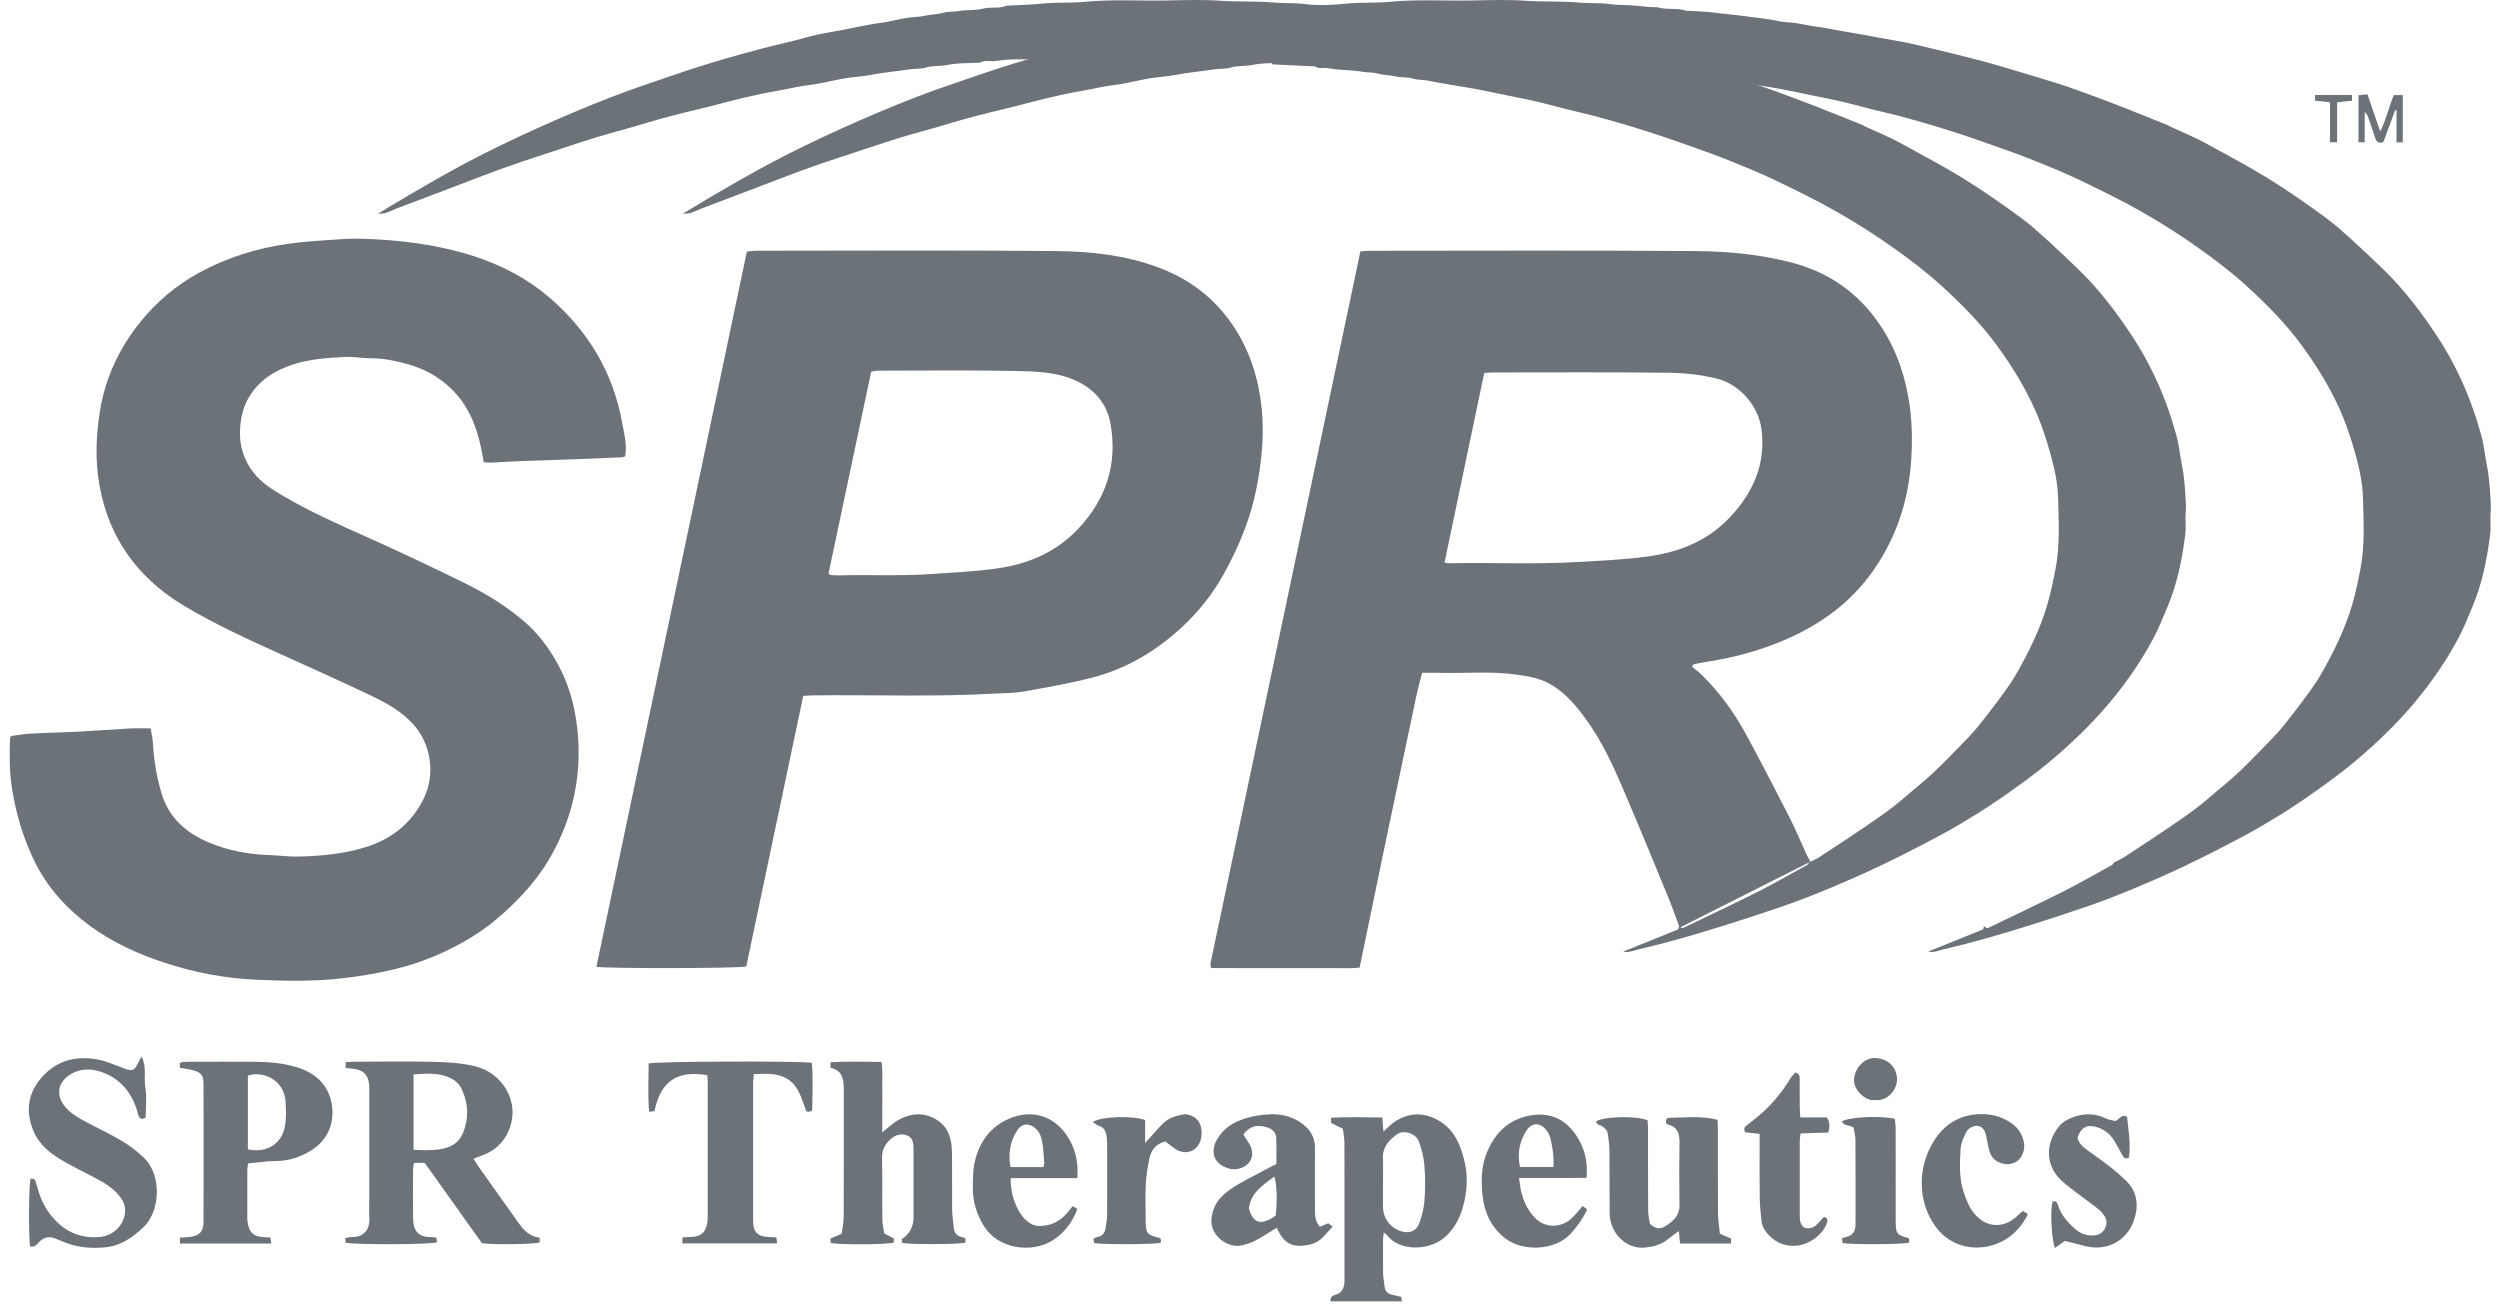 <?xml version="1.0" encoding="UTF-8"?>
<svg xmlns="http://www.w3.org/2000/svg" width="118" height="62" viewBox="0 0 118 62" fill="none">
  <path d="M69.129 54.842C68.948 54.06 68.662 53.332 67.905 52.891C67.222 52.495 66.552 52.508 65.892 52.904C65.679 53.032 65.506 53.228 65.299 53.405C65.28 53.186 65.262 52.977 65.242 52.746C64.41 52.737 63.623 52.714 62.828 52.758V53.003C63.01 53.094 63.178 53.177 63.385 53.281C63.409 53.492 63.456 53.704 63.456 53.917C63.463 55.61 63.46 57.303 63.46 58.997C63.46 59.475 63.456 59.953 63.46 60.431C63.461 60.76 63.373 61.023 63.013 61.12C62.862 61.161 62.78 61.258 62.803 61.422H66.179C66.161 61.348 66.143 61.272 66.129 61.211C65.954 61.169 65.808 61.137 65.664 61.098C65.488 61.051 65.381 60.942 65.36 60.755C65.335 60.539 65.288 60.325 65.283 60.108C65.272 59.575 65.278 59.043 65.281 58.51C65.281 58.411 65.301 58.312 65.314 58.176C65.395 58.243 65.446 58.27 65.477 58.311C66.069 59.085 67.568 59.064 68.317 58.286C68.694 57.897 68.922 57.446 69.058 56.941C69.246 56.249 69.296 55.54 69.133 54.84L69.129 54.842ZM67.235 56.666C67.209 57.027 67.115 57.392 66.991 57.733C66.851 58.119 66.518 58.238 66.121 58.111C65.606 57.947 65.278 57.494 65.277 56.947C65.277 56.579 65.277 56.21 65.277 55.842C65.277 55.446 65.288 55.05 65.273 54.654C65.255 54.138 65.565 53.808 65.935 53.542C66.257 53.308 66.833 53.495 66.973 53.883C67.105 54.249 67.203 54.642 67.234 55.03C67.278 55.572 67.274 56.124 67.234 56.666H67.235Z" fill="#6B7379"></path>
  <path d="M85.452 40.672C85.372 40.522 85.304 40.407 85.249 40.285C84.986 39.715 84.747 39.133 84.462 38.574C83.797 37.273 83.124 35.974 82.428 34.688C81.868 33.653 81.183 32.7 80.336 31.869C80.191 31.726 80.026 31.603 79.87 31.47C79.886 31.436 79.902 31.401 79.917 31.367C80.062 31.335 80.207 31.291 80.355 31.27C81.993 31.03 83.565 30.588 85.043 29.825C86.278 29.187 87.344 28.343 88.186 27.243C89.436 25.611 90.075 23.743 90.209 21.712C90.274 20.722 90.249 19.727 90.072 18.737C89.829 17.383 89.347 16.14 88.522 15.035C87.512 13.679 86.181 12.809 84.537 12.386C83.068 12.007 81.568 11.863 80.069 11.851C74.923 11.812 69.777 11.835 64.631 11.837C64.499 11.837 64.366 11.853 64.211 11.864C61.847 23.091 59.489 34.284 57.133 45.48C57.123 45.528 57.146 45.583 57.16 45.691C57.627 45.692 58.088 45.695 58.55 45.695C59.016 45.695 59.484 45.695 59.95 45.695H61.39C61.856 45.695 62.324 45.7 62.79 45.695C63.25 45.689 63.712 45.723 64.174 45.673C64.581 43.699 64.975 41.777 65.376 39.858C65.863 37.526 66.355 35.193 66.849 32.861C66.927 32.494 67.028 32.13 67.123 31.757C67.423 31.757 67.669 31.75 67.915 31.757C69.133 31.793 70.356 31.669 71.57 31.84C72.099 31.914 72.627 31.997 73.106 32.255C73.836 32.65 74.356 33.263 74.835 33.917C75.576 34.929 76.103 36.055 76.593 37.198C77.334 38.93 78.05 40.672 78.767 42.413C78.948 42.852 79.099 43.303 79.278 43.786M77.792 26.264C76.694 26.416 75.591 26.46 74.486 26.525C72.445 26.645 70.404 26.546 68.363 26.585C68.324 26.585 68.285 26.571 68.182 26.551C68.809 23.555 69.43 20.588 70.056 17.602C70.232 17.593 70.365 17.58 70.499 17.58C73.241 17.58 75.984 17.562 78.726 17.593C79.513 17.601 80.303 17.684 81.079 17.883C82.055 18.135 83 19.101 83.145 20.281C83.345 21.932 82.738 23.266 81.639 24.428C80.598 25.53 79.273 26.058 77.792 26.264Z" fill="#6B7379"></path>
  <path d="M29.512 21.541C29.436 21.56 29.385 21.583 29.333 21.586C28.622 21.617 27.912 21.649 27.2 21.674C26.325 21.706 25.448 21.729 24.573 21.763C24.109 21.781 23.646 21.816 23.182 21.837C23.074 21.842 22.967 21.825 22.833 21.815C22.786 21.567 22.747 21.328 22.696 21.091C22.473 20.044 22.069 19.086 21.275 18.328C20.679 17.758 19.972 17.384 19.178 17.169C18.636 17.023 18.088 16.911 17.521 16.911C17.112 16.911 16.701 16.827 16.294 16.848C15.461 16.89 14.626 16.942 13.826 17.205C12.928 17.5 12.167 17.984 11.699 18.84C11.466 19.266 11.365 19.721 11.333 20.208C11.28 20.998 11.491 21.698 11.971 22.313C12.348 22.794 12.866 23.115 13.386 23.42C14.627 24.151 15.939 24.733 17.252 25.321C18.828 26.025 20.389 26.762 21.937 27.525C22.944 28.022 23.904 28.611 24.758 29.346C25.395 29.895 25.895 30.566 26.302 31.296C26.835 32.25 27.123 33.276 27.246 34.364C27.485 36.508 27.07 38.516 26.015 40.389C25.621 41.092 25.127 41.73 24.568 42.318C23.887 43.033 23.148 43.681 22.305 44.204C21.145 44.924 19.9 45.446 18.569 45.76C17.717 45.962 16.856 46.103 15.983 46.194C14.681 46.33 13.377 46.301 12.081 46.242C10.632 46.176 9.201 45.91 7.816 45.457C6.56 45.046 5.359 44.509 4.289 43.731C3.11 42.876 2.165 41.819 1.545 40.48C1.064 39.441 0.749 38.362 0.57 37.24C0.445 36.456 0.445 35.664 0.472 34.873C0.472 34.836 0.498 34.799 0.521 34.739C0.824 34.702 1.131 34.643 1.44 34.627C2.191 34.586 2.944 34.573 3.695 34.534C4.513 34.492 5.331 34.427 6.149 34.383C6.449 34.367 6.751 34.38 7.109 34.38C7.147 34.611 7.205 34.833 7.217 35.055C7.261 35.86 7.388 36.648 7.617 37.424C7.966 38.597 8.778 39.311 9.86 39.767C10.777 40.154 11.743 40.328 12.737 40.36C13.174 40.375 13.611 40.438 14.047 40.43C15.116 40.409 16.18 40.311 17.208 40.001C18.46 39.625 19.418 38.876 20.001 37.691C20.553 36.566 20.374 35.093 19.444 34.12C18.931 33.583 18.305 33.218 17.655 32.903C16.337 32.267 14.997 31.671 13.663 31.064C11.953 30.286 10.234 29.532 8.626 28.556C6.472 27.249 5.126 25.365 4.691 22.884C4.487 21.727 4.53 20.555 4.72 19.387C4.975 17.823 5.626 16.442 6.607 15.218C7.371 14.265 8.294 13.478 9.377 12.884C10.715 12.15 12.144 11.707 13.648 11.501C14.215 11.423 14.789 11.379 15.361 11.339C15.919 11.3 16.482 11.251 17.041 11.267C17.927 11.292 18.812 11.357 19.693 11.485C20.645 11.624 21.577 11.829 22.488 12.132C23.762 12.558 24.933 13.183 25.949 14.057C27.77 15.629 28.942 17.59 29.369 19.968C29.46 20.474 29.607 20.977 29.509 21.541H29.512Z" fill="#6B7379"></path>
  <path d="M59.484 18.75C59.272 17.388 58.793 16.124 57.939 15.005C57.074 13.869 55.959 13.096 54.633 12.608C53.085 12.036 51.457 11.866 49.833 11.85C45.114 11.804 40.393 11.834 35.673 11.835C35.541 11.835 35.41 11.861 35.252 11.877C32.882 23.149 30.517 34.391 28.151 45.632C28.591 45.72 34.853 45.712 35.223 45.619C36.113 41.394 37.006 37.147 37.912 32.849C38.068 32.838 38.189 32.823 38.309 32.822C41.188 32.786 44.068 32.903 46.945 32.737C47.41 32.711 47.88 32.718 48.335 32.637C49.411 32.445 50.491 32.255 51.548 31.984C53.157 31.57 54.548 30.742 55.767 29.619C56.547 28.898 57.206 28.082 57.724 27.16C58.26 26.205 58.711 25.212 59.028 24.162C59.283 23.311 59.437 22.446 59.533 21.561C59.635 20.617 59.627 19.678 59.484 18.752V18.75ZM50.893 24.957C49.854 26.061 48.542 26.621 47.063 26.83C46.02 26.978 44.97 27.027 43.919 27.097C42.466 27.192 41.014 27.121 39.562 27.158C39.44 27.162 39.316 27.148 39.194 27.137C39.171 27.136 39.152 27.106 39.106 27.072C39.773 23.917 40.442 20.75 41.12 17.542C41.236 17.526 41.353 17.495 41.469 17.495C43.636 17.494 45.805 17.464 47.972 17.512C48.866 17.531 49.787 17.554 50.636 17.904C51.581 18.294 52.233 18.976 52.415 19.997C52.757 21.901 52.213 23.555 50.892 24.959L50.893 24.957Z" fill="#6B7379"></path>
  <path d="M24.472 57.718C23.868 56.86 23.254 56.008 22.646 55.15C22.548 55.013 22.458 54.866 22.344 54.693C22.52 54.626 22.646 54.579 22.771 54.532C23.353 54.315 23.78 53.922 24.015 53.357C24.601 51.943 23.635 50.633 22.47 50.339C21.854 50.185 21.227 50.138 20.602 50.122C19.314 50.089 18.025 50.11 16.736 50.112C16.602 50.112 16.469 50.127 16.314 50.135V50.409C16.449 50.422 16.57 50.432 16.689 50.446C17.164 50.508 17.389 50.745 17.427 51.224C17.435 51.333 17.43 51.443 17.43 51.552C17.43 53.217 17.43 54.883 17.43 56.548C17.43 56.861 17.414 57.176 17.433 57.489C17.466 57.994 17.202 58.411 16.579 58.39C16.49 58.387 16.4 58.423 16.296 58.442C16.301 58.53 16.306 58.593 16.309 58.652C16.726 58.76 20.495 58.751 20.629 58.627C20.619 58.569 20.609 58.496 20.596 58.418C20.505 58.407 20.438 58.389 20.371 58.39C19.706 58.405 19.506 58.056 19.498 57.509C19.486 56.731 19.493 55.952 19.498 55.175C19.498 55.084 19.525 54.993 19.545 54.886H20.045C20.958 56.165 21.859 57.431 22.748 58.679C23.353 58.759 25.186 58.733 25.474 58.64V58.42C25.007 58.368 24.722 58.071 24.472 57.715V57.718ZM21.852 53.48C21.684 53.889 21.349 54.131 20.892 54.22C20.444 54.31 20.003 54.3 19.52 54.271V50.716C20.128 50.667 20.71 50.62 21.261 50.886C21.497 51 21.683 51.169 21.8 51.422C22.116 52.104 22.133 52.797 21.852 53.48Z" fill="#6B7379"></path>
  <path d="M15.681 52.274C15.566 51.237 14.912 50.627 13.922 50.347C13.325 50.179 12.713 50.123 12.097 50.117C11.069 50.107 10.039 50.114 9.011 50.115C8.874 50.115 8.737 50.12 8.6 50.13C8.564 50.133 8.528 50.164 8.488 50.187V50.401C8.722 50.442 8.913 50.458 9.095 50.51C9.509 50.627 9.607 50.75 9.607 51.182C9.61 53.339 9.612 55.496 9.607 57.655C9.607 58.141 9.405 58.342 8.913 58.389C8.779 58.402 8.646 58.408 8.492 58.418V58.696H12.802C12.788 58.582 12.776 58.501 12.766 58.416C12.656 58.407 12.574 58.395 12.493 58.394C11.849 58.376 11.727 58.058 11.675 57.581C11.67 57.54 11.673 57.499 11.673 57.457C11.673 56.72 11.671 55.982 11.673 55.245C11.673 55.129 11.697 55.013 11.709 54.912C12.177 54.87 12.597 54.801 13.019 54.8C13.617 54.797 14.158 54.623 14.655 54.321C15.452 53.837 15.766 53.053 15.68 52.276L15.681 52.274ZM13.47 53.023C13.374 53.896 12.701 54.453 11.699 54.25V50.771C12.403 50.52 13.402 50.976 13.474 51.958C13.5 52.312 13.509 52.672 13.472 53.023H13.47Z" fill="#6B7379"></path>
  <path d="M41.739 58.22C41.92 58.314 42.052 58.382 42.192 58.455V58.64C42.065 58.746 39.745 58.765 39.212 58.671C39.206 58.606 39.199 58.532 39.193 58.46C39.372 58.384 39.533 58.316 39.729 58.233C39.761 57.962 39.82 57.696 39.822 57.428C39.83 55.448 39.827 53.466 39.827 51.485C39.827 51.445 39.827 51.404 39.827 51.362C39.822 50.912 39.74 50.508 39.199 50.399V50.14C39.993 50.088 40.78 50.115 41.604 50.123C41.679 50.508 41.635 50.875 41.643 51.237C41.651 51.593 41.643 51.948 41.643 52.302V53.448C41.917 53.232 42.122 53.029 42.364 52.888C43.015 52.506 43.688 52.484 44.291 52.909C44.786 53.26 44.922 53.789 44.931 54.349C44.949 55.277 44.931 56.207 44.941 57.136C44.944 57.392 44.997 57.649 45.011 57.907C45.028 58.199 45.171 58.36 45.459 58.402C45.497 58.407 45.528 58.442 45.575 58.47C45.57 58.532 45.567 58.597 45.562 58.653C45.23 58.739 42.996 58.748 42.585 58.665C42.575 58.61 42.564 58.548 42.554 58.493C42.931 58.255 43.12 57.902 43.12 57.436C43.12 56.48 43.12 55.524 43.12 54.568C43.12 54.459 43.116 54.349 43.12 54.24C43.124 53.967 43.09 53.693 42.803 53.587C42.531 53.488 42.269 53.563 42.042 53.766C41.772 54.008 41.625 54.274 41.633 54.657C41.656 55.626 41.633 56.597 41.647 57.566C41.65 57.791 41.709 58.016 41.738 58.218L41.739 58.22Z" fill="#6B7379"></path>
  <path d="M1.424 58.848C1.341 58.377 1.357 55.941 1.442 55.639C1.654 55.595 1.678 55.743 1.719 55.896C1.852 56.4 2.04 56.887 2.359 57.304C2.957 58.085 3.743 58.488 4.746 58.382C5.405 58.314 5.923 57.728 5.905 57.108C5.897 56.832 5.775 56.613 5.603 56.41C5.297 56.047 4.898 55.811 4.484 55.595C3.987 55.336 3.484 55.086 2.996 54.808C2.395 54.464 1.856 54.048 1.579 53.381C1.232 52.548 1.281 51.745 1.833 51.021C2.553 50.08 3.534 49.789 4.676 50.02C4.996 50.084 5.299 50.224 5.608 50.331C5.737 50.377 5.861 50.44 5.991 50.477C6.254 50.554 6.353 50.5 6.478 50.248C6.529 50.146 6.586 50.047 6.684 49.862C6.941 50.396 6.778 50.877 6.858 51.33C6.94 51.791 6.876 52.276 6.876 52.742C6.731 52.844 6.622 52.828 6.553 52.69C6.511 52.605 6.498 52.508 6.47 52.417C6.203 51.558 5.675 50.917 4.823 50.609C4.344 50.437 3.822 50.416 3.353 50.692C2.69 51.081 2.612 51.748 3.135 52.31C3.412 52.607 3.761 52.792 4.109 52.98C4.663 53.279 5.238 53.542 5.778 53.867C6.149 54.09 6.501 54.363 6.811 54.665C7.643 55.48 7.564 57.166 6.783 57.912C6.258 58.413 5.701 58.8 4.974 58.873C4.272 58.944 3.578 58.877 2.921 58.584C2.822 58.538 2.718 58.506 2.617 58.462C2.294 58.322 2.032 58.416 1.805 58.665C1.647 58.837 1.644 58.834 1.426 58.846L1.424 58.848Z" fill="#6B7379"></path>
  <path d="M33.382 50.75C31.953 50.508 31.186 51.031 30.892 52.446C30.827 52.455 30.752 52.463 30.635 52.477C30.578 51.698 30.607 50.942 30.617 50.195C30.936 50.094 37.799 50.07 38.321 50.164C38.378 50.911 38.349 51.666 38.336 52.416C38.27 52.445 38.236 52.469 38.199 52.474C38.161 52.479 38.12 52.463 38.055 52.45C37.827 51.854 37.7 51.175 37.032 50.854C36.581 50.638 36.102 50.68 35.582 50.7C35.569 50.851 35.549 50.982 35.549 51.112C35.547 53.284 35.547 55.456 35.549 57.628C35.549 58.157 35.756 58.365 36.287 58.386C36.396 58.391 36.506 58.397 36.642 58.404C36.654 58.493 36.665 58.574 36.682 58.688H32.21V58.408C32.365 58.4 32.499 58.392 32.633 58.384C33.077 58.36 33.283 58.194 33.376 57.767C33.398 57.662 33.403 57.551 33.403 57.443C33.405 55.311 33.405 53.18 33.403 51.05C33.403 50.956 33.39 50.862 33.382 50.744V50.75Z" fill="#6B7379"></path>
  <path d="M79.298 58.692C79.278 58.494 79.262 58.321 79.242 58.105C79.05 58.249 78.876 58.368 78.713 58.501C78.413 58.744 78.058 58.835 77.69 58.882C76.813 58.994 75.988 58.264 75.975 57.256C75.964 56.3 75.979 55.344 75.967 54.388C75.964 54.076 75.933 53.761 75.874 53.456C75.853 53.346 75.729 53.24 75.628 53.164C75.527 53.087 75.353 53.107 75.337 52.927C75.718 52.693 77.206 52.654 77.766 52.878C77.773 53.006 77.787 53.152 77.787 53.298C77.789 54.583 77.784 55.866 77.794 57.15C77.794 57.376 77.854 57.602 77.877 57.759C78.129 58.014 78.364 58.02 78.578 57.892C78.959 57.662 79.281 57.389 79.272 56.87C79.255 55.886 79.257 54.902 79.272 53.919C79.278 53.503 79.176 53.193 78.732 53.078C78.697 53.068 78.671 53.028 78.644 53.005C78.604 52.862 78.674 52.76 78.794 52.76C79.542 52.753 80.295 52.654 81.066 52.854C81.074 53.018 81.085 53.165 81.085 53.312C81.085 54.623 81.08 55.935 81.09 57.246C81.092 57.569 81.146 57.892 81.177 58.228C81.364 58.311 81.524 58.381 81.706 58.46V58.694H79.301L79.298 58.692Z" fill="#6B7379"></path>
  <path d="M62.697 57.738C62.554 57.796 62.432 57.848 62.298 57.902C62.088 57.668 62.067 57.403 62.067 57.132C62.065 56.15 62.058 55.167 62.067 54.185C62.07 53.79 61.928 53.459 61.651 53.196C61.192 52.76 60.608 52.573 59.996 52.594C59.497 52.61 58.992 52.691 58.514 52.884C58.079 53.058 57.729 53.323 57.481 53.717C57.059 54.388 57.317 55.006 58.086 55.175C58.408 55.245 58.824 55.086 58.992 54.824C59.166 54.556 59.134 54.209 58.915 53.909C58.831 53.792 58.761 53.665 58.689 53.55C58.948 53.175 59.292 53.092 59.657 53.17C60.014 53.246 60.23 53.397 60.242 53.755C60.253 54.134 60.245 54.516 60.245 54.938C60.054 55.037 59.896 55.116 59.741 55.201C59.2 55.496 58.64 55.758 58.128 56.097C57.595 56.451 57.209 56.897 57.178 57.624C57.149 58.306 57.936 58.932 58.604 58.782C58.829 58.731 59.057 58.66 59.259 58.553C59.605 58.371 59.929 58.152 60.263 57.949C60.599 58.726 61.055 58.939 61.894 58.725C62.358 58.606 62.578 58.22 62.906 57.902C62.808 57.825 62.749 57.778 62.699 57.739L62.697 57.738ZM60.211 57.379C59.525 57.86 59.148 57.752 58.948 57.037C59.038 56.292 59.611 55.939 60.145 55.533C60.268 55.829 60.294 56.731 60.211 57.379Z" fill="#6B7379"></path>
  <path d="M50.846 55.608C50.907 54.907 50.775 54.318 50.478 53.792C49.861 52.704 48.772 52.308 47.61 52.81C46.818 53.152 46.318 53.782 46.064 54.617C45.914 55.112 45.919 55.61 45.919 56.115C45.919 56.759 46.111 57.34 46.452 57.887C47.105 58.936 48.687 59.183 49.696 58.538C50.232 58.196 50.597 57.71 50.83 57.124C50.838 57.103 50.822 57.072 50.814 57.025C50.765 57.003 50.706 56.977 50.62 56.936C50.268 57.404 49.906 57.86 49.018 57.868C48.23 57.826 47.659 56.574 47.708 55.607H50.846V55.608ZM47.697 55.084C47.576 54.449 47.675 53.876 48.013 53.352C48.223 53.024 48.559 52.992 48.855 53.242C49.067 53.42 49.157 53.665 49.197 53.922C49.248 54.243 49.263 54.569 49.289 54.892C49.292 54.943 49.269 54.996 49.253 55.084H47.697Z" fill="#6B7379"></path>
  <path d="M74.696 56.93C74.507 57.142 74.361 57.34 74.181 57.504C73.712 57.939 72.964 58.009 72.454 57.486C72.079 57.102 71.892 56.657 71.781 56.16C71.746 55.996 71.733 55.826 71.701 55.603C72.277 55.603 72.793 55.603 73.311 55.603C73.828 55.603 74.343 55.597 74.882 55.594C74.957 54.863 74.801 54.229 74.45 53.67C73.957 52.883 73.238 52.484 72.267 52.644C71.253 52.812 70.608 53.415 70.212 54.324C69.906 55.024 69.896 55.769 69.984 56.498C70.077 57.267 70.403 57.955 71.053 58.454C71.912 59.113 73.424 59.002 74.116 58.252C74.426 57.916 74.682 57.556 74.887 57.154C74.897 57.133 74.885 57.1 74.882 57.053C74.838 57.022 74.784 56.986 74.698 56.928L74.696 56.93ZM72.097 53.297C72.308 53.001 72.663 52.992 72.907 53.255C73.016 53.371 73.122 53.514 73.162 53.664C73.279 54.108 73.349 54.565 73.321 55.082H71.742C71.609 54.428 71.718 53.831 72.097 53.297Z" fill="#6B7379"></path>
  <path d="M95.466 57.163C95.554 57.207 95.624 57.243 95.685 57.272C95.69 57.319 95.703 57.352 95.693 57.371C95.279 58.126 94.692 58.647 93.819 58.83C92.915 59.02 91.966 58.709 91.385 57.931C90.427 56.65 90.528 54.897 91.393 53.683C91.903 52.967 92.623 52.597 93.493 52.586C94.058 52.578 94.603 52.737 95.061 53.105C95.422 53.398 95.629 53.959 95.512 54.342C95.396 54.724 95.149 54.93 94.782 54.948C94.402 54.967 94.029 54.742 93.917 54.386C93.835 54.128 93.804 53.855 93.744 53.589C93.664 53.235 93.423 53.058 93.125 53.169C92.996 53.216 92.854 53.331 92.796 53.453C92.678 53.695 92.555 53.959 92.54 54.219C92.501 54.91 92.46 55.61 92.691 56.285C92.815 56.647 92.949 57.004 93.203 57.301C93.746 57.938 94.529 57.995 95.158 57.444C95.259 57.355 95.357 57.262 95.465 57.163H95.466Z" fill="#6B7379"></path>
  <path d="M97.463 58.569C97.298 58.688 97.151 58.791 96.993 58.905C96.819 58.45 96.763 57.032 96.891 56.699C97.05 56.668 97.106 56.772 97.143 56.897C97.287 57.358 97.599 57.699 97.95 58.011C98.171 58.207 98.427 58.309 98.734 58.316C99.03 58.322 99.235 58.218 99.366 57.959C99.504 57.683 99.393 57.447 99.221 57.246C99.089 57.093 98.916 56.975 98.755 56.85C98.271 56.473 97.752 56.134 97.301 55.722C96.552 55.037 96.513 53.974 97.202 53.144C97.344 52.974 97.564 52.846 97.774 52.761C98.313 52.545 98.857 52.524 99.4 52.79C99.551 52.865 99.732 52.883 99.851 52.914C100.058 52.81 100.135 52.571 100.397 52.711C100.457 53.342 100.584 53.993 100.482 54.646C100.298 54.732 100.233 54.625 100.169 54.513C100.035 54.276 99.912 54.031 99.765 53.802C99.584 53.517 99.325 53.319 99.002 53.211C98.525 53.05 98.23 53.201 98.057 53.696C98.116 53.965 98.313 54.133 98.525 54.287C98.9 54.561 99.281 54.826 99.646 55.111C99.903 55.313 100.149 55.532 100.381 55.762C100.791 56.17 100.919 56.688 100.819 57.233C100.578 58.546 99.465 59.079 98.435 58.819C98.118 58.739 97.801 58.657 97.463 58.571V58.569Z" fill="#6B7379"></path>
  <path d="M85.139 57.937C85.657 58.113 85.817 57.665 86.101 57.438C86.255 57.485 86.28 57.585 86.231 57.72C86.122 58.028 85.912 58.269 85.659 58.455C84.882 59.027 83.875 58.892 83.314 58.084C83.231 57.963 83.163 57.814 83.147 57.671C83.099 57.28 83.065 56.886 83.059 56.493C83.046 55.66 83.055 54.829 83.055 53.996C83.055 53.849 83.055 53.701 83.055 53.519C82.798 53.49 82.576 53.465 82.374 53.443C82.28 53.269 82.355 53.185 82.462 53.103C82.625 52.98 82.785 52.85 82.943 52.722C83.575 52.211 84.084 51.594 84.505 50.904C84.572 50.795 84.668 50.706 84.742 50.618C84.986 50.708 84.944 50.875 84.945 51.018C84.95 51.441 84.945 51.863 84.949 52.287C84.949 52.42 84.963 52.552 84.975 52.74H86.226C86.394 52.996 86.355 53.204 86.299 53.457C85.865 53.47 85.434 53.483 84.985 53.496C84.97 53.634 84.949 53.74 84.949 53.844C84.947 55.017 84.949 56.191 84.949 57.363C84.949 57.571 84.957 57.773 85.139 57.937Z" fill="#6B7379"></path>
  <path d="M55 53.876C54.534 54 54.338 54.297 54.258 54.654C54.167 55.063 54.105 55.483 54.082 55.901C54.053 56.459 54.074 57.019 54.076 57.579C54.076 58.223 54.125 58.282 54.762 58.442C54.775 58.473 54.798 58.509 54.801 58.546C54.804 58.584 54.785 58.623 54.776 58.658C54.464 58.739 52.088 58.752 51.645 58.673C51.633 58.621 51.619 58.559 51.602 58.485C51.661 58.45 51.703 58.408 51.751 58.4C52.021 58.358 52.16 58.204 52.187 57.938C52.205 57.762 52.252 57.589 52.254 57.413C52.261 56.267 52.259 55.121 52.256 53.975C52.256 53.841 52.246 53.703 52.22 53.57C52.178 53.36 52.083 53.19 51.847 53.128C51.756 53.104 51.679 53.024 51.58 52.958C51.975 52.693 53.457 52.646 54.05 52.867V53.949C54.372 53.596 54.62 53.307 54.887 53.035C55.168 52.748 55.541 52.653 55.93 52.587C56.667 52.667 56.773 53.26 56.696 53.703C56.582 54.347 55.935 54.587 55.412 54.188C55.273 54.083 55.135 53.977 55.001 53.875L55 53.876Z" fill="#6B7379"></path>
  <path d="M87.489 53.217C87.261 53.092 87.021 53.141 86.935 52.928C87.287 52.719 88.778 52.646 89.433 52.81C89.446 52.949 89.475 53.107 89.475 53.264C89.478 54.724 89.475 56.183 89.478 57.644C89.478 58.236 89.526 58.294 90.083 58.439C90.096 58.47 90.12 58.505 90.122 58.543C90.125 58.58 90.106 58.621 90.097 58.655C89.791 58.738 87.417 58.752 86.964 58.671C86.958 58.606 86.951 58.533 86.943 58.442C87.037 58.415 87.114 58.392 87.191 58.369C87.448 58.293 87.567 58.113 87.578 57.853C87.582 57.785 87.582 57.717 87.582 57.648C87.582 56.366 87.585 55.084 87.577 53.801C87.577 53.607 87.518 53.41 87.487 53.215L87.489 53.217Z" fill="#6B7379"></path>
  <path d="M88.513 51.92C88.064 52.006 87.469 51.432 87.51 50.948C87.56 50.338 88.047 49.925 88.497 49.938C89.2 49.959 89.534 50.466 89.54 50.928C89.547 51.443 89.082 51.99 88.513 51.92Z" fill="#6B7379"></path>
  <path d="M113.411 6.716H113.116V5.208C113.095 5.206 113.074 5.203 113.053 5.201C112.866 5.708 112.676 6.216 112.494 6.706C112.258 6.792 112.165 6.688 112.106 6.505C112.007 6.193 111.898 5.883 111.793 5.573C111.759 5.474 111.723 5.375 111.614 5.286V6.714H111.321V4.495C111.451 4.482 111.578 4.469 111.744 4.451C111.94 5.02 112.127 5.57 112.346 6.208C112.646 5.612 112.753 5.032 112.991 4.487H113.411V6.716Z" fill="#6B7379"></path>
  <path d="M110.313 6.716H109.977V4.826C109.711 4.799 109.501 4.778 109.271 4.753V4.484H111.013V4.753C110.79 4.776 110.578 4.799 110.313 4.826V6.716Z" fill="#6B7379"></path>
  <path d="M93.642 43.719C93.686 43.748 93.731 43.777 93.796 43.819C94.984 43.246 96.186 42.681 97.371 42.086C98.154 41.691 98.914 41.251 99.683 40.829C99.725 40.806 99.748 40.75 99.781 40.708C99.945 40.621 100.118 40.55 100.273 40.449C100.988 39.982 101.702 39.513 102.409 39.034C102.873 38.719 103.336 38.399 103.779 38.057C104.185 37.743 104.561 37.393 104.961 37.07C105.8 36.388 106.525 35.591 107.279 34.825C107.636 34.463 107.944 34.049 108.26 33.648C108.542 33.291 108.811 32.924 109.075 32.554C109.246 32.316 109.411 32.072 109.556 31.817C110.15 30.782 110.673 29.712 111.016 28.567C111.178 28.025 111.291 27.469 111.402 26.91C111.63 25.766 111.561 24.617 111.53 23.472C111.513 22.803 111.368 22.131 111.188 21.479C110.959 20.64 110.677 19.817 110.299 19.028C109.837 18.065 109.275 17.168 108.645 16.306C107.879 15.259 106.968 14.345 106.016 13.478C105.345 12.866 104.617 12.311 103.874 11.779C102.992 11.146 102.08 10.566 101.143 10.027C100.164 9.464 99.142 8.971 98.122 8.48C97.418 8.143 96.691 7.852 95.966 7.56C95.415 7.338 94.853 7.138 94.293 6.94C93.582 6.688 92.874 6.435 92.155 6.208C91.021 5.849 89.88 5.515 88.718 5.247C88.125 5.111 87.542 4.94 86.949 4.799C86.498 4.692 86.041 4.609 85.587 4.515C85.106 4.416 84.627 4.312 84.145 4.219C83.767 4.146 83.384 4.09 83.004 4.025C82.585 3.952 82.165 3.882 81.748 3.799C81.537 3.757 81.327 3.783 81.112 3.715C80.85 3.63 80.55 3.671 80.276 3.609C79.99 3.544 79.696 3.552 79.409 3.47C79.185 3.405 78.934 3.435 78.692 3.387C78.339 3.315 77.969 3.322 77.606 3.288C77.407 3.27 77.208 3.234 77.009 3.21C76.824 3.187 76.626 3.259 76.454 3.134C76.426 3.114 76.374 3.132 76.333 3.129C75.711 3.099 75.087 3.069 74.464 3.039C74.438 3.013 74.41 2.965 74.384 2.965C74.006 2.968 73.633 2.944 73.257 2.893C72.804 2.833 72.344 2.856 71.885 2.819C71.076 2.752 70.26 2.762 69.447 2.734C67.986 2.684 66.522 2.71 65.059 2.723C64.327 2.729 63.597 2.775 62.867 2.804C62.607 2.804 62.346 2.793 62.087 2.806C61.846 2.817 61.608 2.854 61.368 2.88C61.129 2.906 60.878 2.823 60.648 2.957C60.617 2.974 60.567 2.957 60.526 2.96C60.053 2.989 59.571 2.968 59.112 3.064C58.768 3.135 58.419 3.086 58.077 3.192C57.829 3.268 57.547 3.234 57.279 3.278C56.7 3.372 56.114 3.414 55.535 3.528C55.103 3.612 54.658 3.632 54.223 3.705C53.687 3.796 53.159 3.947 52.62 4.008C52.115 4.067 51.624 4.193 51.126 4.278C50.59 4.369 50.057 4.481 49.527 4.607C48.781 4.784 48.043 4.992 47.297 5.169C46.498 5.359 45.705 5.559 44.919 5.797C44.123 6.041 43.316 6.248 42.519 6.487C41.988 6.646 41.462 6.826 40.935 7C40.057 7.291 39.175 7.571 38.305 7.881C37.471 8.177 36.645 8.501 35.817 8.815C34.915 9.156 34.012 9.498 33.111 9.842C32.938 9.909 32.772 9.993 32.596 10.052C32.505 10.082 32.399 10.074 32.219 10.091C32.764 9.764 33.23 9.48 33.699 9.204C34.147 8.941 34.597 8.683 35.048 8.427C36.021 7.873 37.01 7.351 38.017 6.864C39.153 6.315 40.3 5.794 41.462 5.304C42.633 4.809 43.813 4.344 45.019 3.942C45.745 3.7 46.466 3.439 47.196 3.205C48.24 2.871 49.294 2.57 50.357 2.291C51.059 2.106 51.773 1.96 52.472 1.759C53.031 1.598 53.614 1.518 54.188 1.408C54.787 1.293 55.382 1.152 55.991 1.074C56.399 1.022 56.796 0.908 57.202 0.842C57.479 0.796 57.769 0.807 58.041 0.744C58.328 0.678 58.621 0.684 58.908 0.605C59.148 0.538 59.411 0.566 59.666 0.519C60.035 0.45 60.431 0.502 60.79 0.408C61.161 0.309 61.549 0.428 61.903 0.265C61.914 0.26 61.931 0.265 61.944 0.265C62.471 0.236 63.001 0.231 63.526 0.174C64.217 0.098 64.914 0.152 65.6 0.085C66.895 -0.04 68.191 0.048 69.485 0.022C70.32 0.006 71.16 -0.024 71.991 0.035C72.835 0.095 73.68 0.046 74.518 0.121C75.02 0.166 75.523 0.127 76.019 0.196C76.465 0.256 76.913 0.225 77.353 0.282C77.65 0.32 77.941 0.342 78.238 0.343C78.678 0.48 79.15 0.358 79.589 0.507C79.626 0.52 79.67 0.507 79.711 0.51C80.128 0.538 80.547 0.544 80.961 0.601C81.451 0.668 81.947 0.7 82.434 0.773C82.931 0.848 83.437 0.876 83.93 0.994C84.2 1.059 84.488 1.048 84.767 1.088C85.015 1.124 85.259 1.186 85.507 1.228C85.743 1.268 85.983 1.286 86.217 1.333C86.787 1.447 87.364 1.536 87.936 1.639C88.445 1.728 88.953 1.833 89.463 1.916C90.1 2.018 90.728 2.184 91.356 2.332C91.997 2.483 92.636 2.643 93.274 2.807C93.669 2.908 94.063 3.017 94.454 3.134C95.362 3.403 96.269 3.671 97.174 3.955C97.638 4.099 98.091 4.275 98.55 4.437C99.059 4.627 99.569 4.812 100.072 5.01C100.836 5.31 101.597 5.619 102.358 5.925C102.383 5.935 102.402 5.96 102.427 5.971C102.981 6.229 103.553 6.455 104.087 6.75C105.078 7.299 106.083 7.82 107.05 8.417C107.993 9.003 108.902 9.634 109.795 10.292C110.207 10.595 110.592 10.94 110.972 11.284C111.496 11.759 112.008 12.246 112.516 12.738C113.469 13.66 114.261 14.713 114.995 15.811C115.431 16.465 115.811 17.151 116.142 17.864C116.543 18.726 116.859 19.624 117.113 20.538C117.243 21.008 117.287 21.502 117.383 21.982C117.501 22.563 117.527 23.151 117.564 23.74C117.581 23.992 117.545 24.232 117.546 24.477C117.55 24.722 117.567 24.971 117.538 25.214C117.388 26.397 117.157 27.561 116.688 28.667C116.486 29.14 116.297 29.623 116.057 30.079C115.615 30.916 115.101 31.708 114.525 32.465C113.768 33.463 112.907 34.369 111.987 35.211C111.343 35.8 110.665 36.354 109.958 36.87C109.233 37.399 108.501 37.916 107.74 38.39C107.152 38.755 106.557 39.112 105.946 39.438C105.018 39.933 104.082 40.415 103.132 40.868C102.283 41.274 101.417 41.647 100.548 42.009C99.852 42.298 99.147 42.566 98.435 42.811C97.473 43.142 96.504 43.456 95.533 43.758C94.283 44.144 93.027 44.512 91.749 44.804C91.506 44.86 91.278 44.978 91.004 44.915C91.875 44.563 92.743 44.212 93.607 43.863C93.618 43.811 93.628 43.772 93.638 43.731L93.642 43.719Z" fill="#6B7379"></path>
  <path d="M79.252 43.719C79.296 43.748 79.34 43.777 79.405 43.819C80.593 43.246 81.795 42.681 82.98 42.086C83.764 41.691 84.523 41.251 85.292 40.829C85.334 40.806 85.357 40.75 85.39 40.708C85.554 40.621 85.727 40.55 85.882 40.449C86.597 39.982 87.311 39.513 88.018 39.034C88.482 38.719 88.945 38.399 89.388 38.057C89.794 37.743 90.171 37.393 90.57 37.07C91.409 36.388 92.134 35.591 92.888 34.825C93.245 34.463 93.553 34.049 93.869 33.648C94.151 33.291 94.42 32.924 94.684 32.554C94.855 32.316 95.02 32.072 95.165 31.817C95.76 30.782 96.282 29.712 96.625 28.567C96.788 28.025 96.9 27.469 97.011 26.91C97.239 25.766 97.171 24.617 97.14 23.472C97.122 22.803 96.977 22.131 96.797 21.479C96.568 20.64 96.286 19.817 95.908 19.028C95.447 18.065 94.885 17.168 94.254 16.306C93.488 15.259 92.577 14.345 91.626 13.478C90.954 12.866 90.226 12.311 89.483 11.779C88.601 11.146 87.689 10.566 86.752 10.027C85.773 9.464 84.751 8.971 83.731 8.48C83.027 8.143 82.3 7.852 81.575 7.56C81.025 7.338 80.462 7.138 79.902 6.94C79.191 6.688 78.483 6.435 77.764 6.208C76.63 5.849 75.489 5.515 74.328 5.247C73.734 5.111 73.151 4.94 72.558 4.799C72.107 4.692 71.65 4.609 71.196 4.515C70.715 4.416 70.236 4.312 69.754 4.219C69.376 4.146 68.993 4.09 68.613 4.025C68.194 3.952 67.774 3.882 67.357 3.799C67.147 3.757 66.936 3.783 66.721 3.715C66.459 3.63 66.159 3.671 65.885 3.609C65.599 3.544 65.305 3.552 65.019 3.47C64.794 3.405 64.543 3.435 64.302 3.387C63.948 3.315 63.578 3.322 63.215 3.288C63.016 3.27 62.817 3.234 62.618 3.21C62.433 3.187 62.236 3.259 62.063 3.134C62.035 3.114 61.983 3.132 61.942 3.129C61.32 3.099 60.696 3.069 60.073 3.039C60.047 3.013 60.02 2.965 59.993 2.965C59.615 2.968 59.242 2.944 58.866 2.893C58.413 2.833 57.953 2.856 57.494 2.819C56.686 2.752 55.869 2.762 55.056 2.734C53.595 2.684 52.131 2.71 50.668 2.723C49.937 2.729 49.207 2.775 48.477 2.804C48.216 2.804 47.955 2.793 47.696 2.806C47.455 2.817 47.217 2.854 46.977 2.88C46.738 2.906 46.487 2.823 46.257 2.957C46.226 2.974 46.176 2.957 46.135 2.96C45.663 2.989 45.18 2.968 44.721 3.064C44.377 3.135 44.028 3.086 43.686 3.192C43.438 3.268 43.157 3.234 42.888 3.278C42.309 3.372 41.723 3.414 41.144 3.528C40.712 3.612 40.267 3.632 39.833 3.705C39.296 3.796 38.768 3.947 38.229 4.008C37.724 4.067 37.233 4.193 36.735 4.278C36.199 4.369 35.666 4.481 35.136 4.607C34.39 4.784 33.652 4.992 32.906 5.169C32.107 5.359 31.314 5.559 30.528 5.797C29.732 6.041 28.925 6.248 28.128 6.487C27.597 6.646 27.071 6.826 26.544 7C25.666 7.291 24.785 7.571 23.915 7.881C23.08 8.177 22.254 8.501 21.426 8.815C20.524 9.156 19.621 9.498 18.72 9.842C18.547 9.909 18.381 9.993 18.205 10.052C18.114 10.082 18.008 10.074 17.829 10.091C18.373 9.764 18.839 9.48 19.308 9.204C19.756 8.941 20.206 8.683 20.657 8.427C21.63 7.873 22.619 7.351 23.626 6.864C24.762 6.315 25.909 5.794 27.071 5.304C28.242 4.809 29.422 4.344 30.628 3.942C31.355 3.7 32.075 3.439 32.805 3.205C33.849 2.871 34.903 2.57 35.966 2.291C36.668 2.106 37.382 1.96 38.081 1.759C38.64 1.598 39.223 1.518 39.797 1.408C40.396 1.293 40.991 1.152 41.6 1.074C42.008 1.022 42.405 0.908 42.811 0.842C43.088 0.796 43.378 0.807 43.65 0.744C43.937 0.678 44.23 0.684 44.517 0.605C44.757 0.538 45.021 0.566 45.275 0.519C45.645 0.45 46.041 0.502 46.399 0.408C46.771 0.309 47.158 0.428 47.512 0.265C47.523 0.26 47.54 0.265 47.553 0.265C48.081 0.236 48.61 0.231 49.135 0.174C49.826 0.098 50.523 0.152 51.209 0.085C52.505 -0.04 53.8 0.048 55.094 0.022C55.93 0.006 56.769 -0.024 57.6 0.035C58.444 0.095 59.289 0.046 60.127 0.121C60.629 0.166 61.132 0.127 61.628 0.196C62.074 0.256 62.522 0.225 62.962 0.282C63.259 0.32 63.55 0.342 63.847 0.343C64.287 0.48 64.76 0.358 65.198 0.507C65.235 0.52 65.279 0.507 65.32 0.51C65.737 0.538 66.156 0.544 66.57 0.601C67.06 0.668 67.556 0.7 68.043 0.773C68.54 0.848 69.047 0.876 69.539 0.994C69.809 1.059 70.097 1.048 70.376 1.088C70.624 1.124 70.868 1.186 71.116 1.228C71.352 1.268 71.592 1.286 71.826 1.333C72.397 1.447 72.974 1.536 73.545 1.639C74.054 1.728 74.562 1.833 75.072 1.916C75.709 2.018 76.337 2.184 76.966 2.332C77.606 2.483 78.245 2.643 78.883 2.807C79.278 2.908 79.672 3.017 80.063 3.134C80.971 3.403 81.878 3.671 82.783 3.955C83.247 4.099 83.7 4.275 84.159 4.437C84.668 4.627 85.178 4.812 85.681 5.01C86.446 5.31 87.207 5.619 87.968 5.925C87.992 5.935 88.011 5.96 88.036 5.971C88.59 6.229 89.162 6.455 89.696 6.75C90.687 7.299 91.692 7.82 92.659 8.417C93.602 9.003 94.511 9.634 95.404 10.292C95.817 10.595 96.201 10.94 96.581 11.284C97.105 11.759 97.617 12.246 98.125 12.738C99.079 13.66 99.871 14.713 100.604 15.811C101.04 16.465 101.42 17.151 101.751 17.864C102.152 18.726 102.468 19.624 102.722 20.538C102.852 21.008 102.896 21.502 102.993 21.982C103.11 22.563 103.136 23.151 103.173 23.74C103.19 23.992 103.154 24.232 103.155 24.477C103.159 24.722 103.177 24.971 103.147 25.214C102.997 26.397 102.766 27.561 102.297 28.667C102.095 29.14 101.906 29.623 101.666 30.079C101.225 30.916 100.71 31.708 100.134 32.465C99.377 33.463 98.516 34.369 97.596 35.211C96.952 35.8 96.274 36.354 95.567 36.87C94.842 37.399 94.111 37.916 93.35 38.39C92.761 38.755 92.167 39.112 91.555 39.438C90.627 39.933 89.692 40.415 88.742 40.868C87.893 41.274 87.026 41.647 86.157 42.009C85.461 42.298 84.756 42.566 84.044 42.811C83.082 43.142 82.113 43.456 81.142 43.758C79.892 44.144 78.636 44.512 77.358 44.804C77.115 44.86 76.887 44.978 76.614 44.915C77.484 44.563 78.352 44.212 79.216 43.863C79.227 43.811 79.237 43.772 79.247 43.731L79.252 43.719Z" fill="#6B7379"></path>
</svg>
